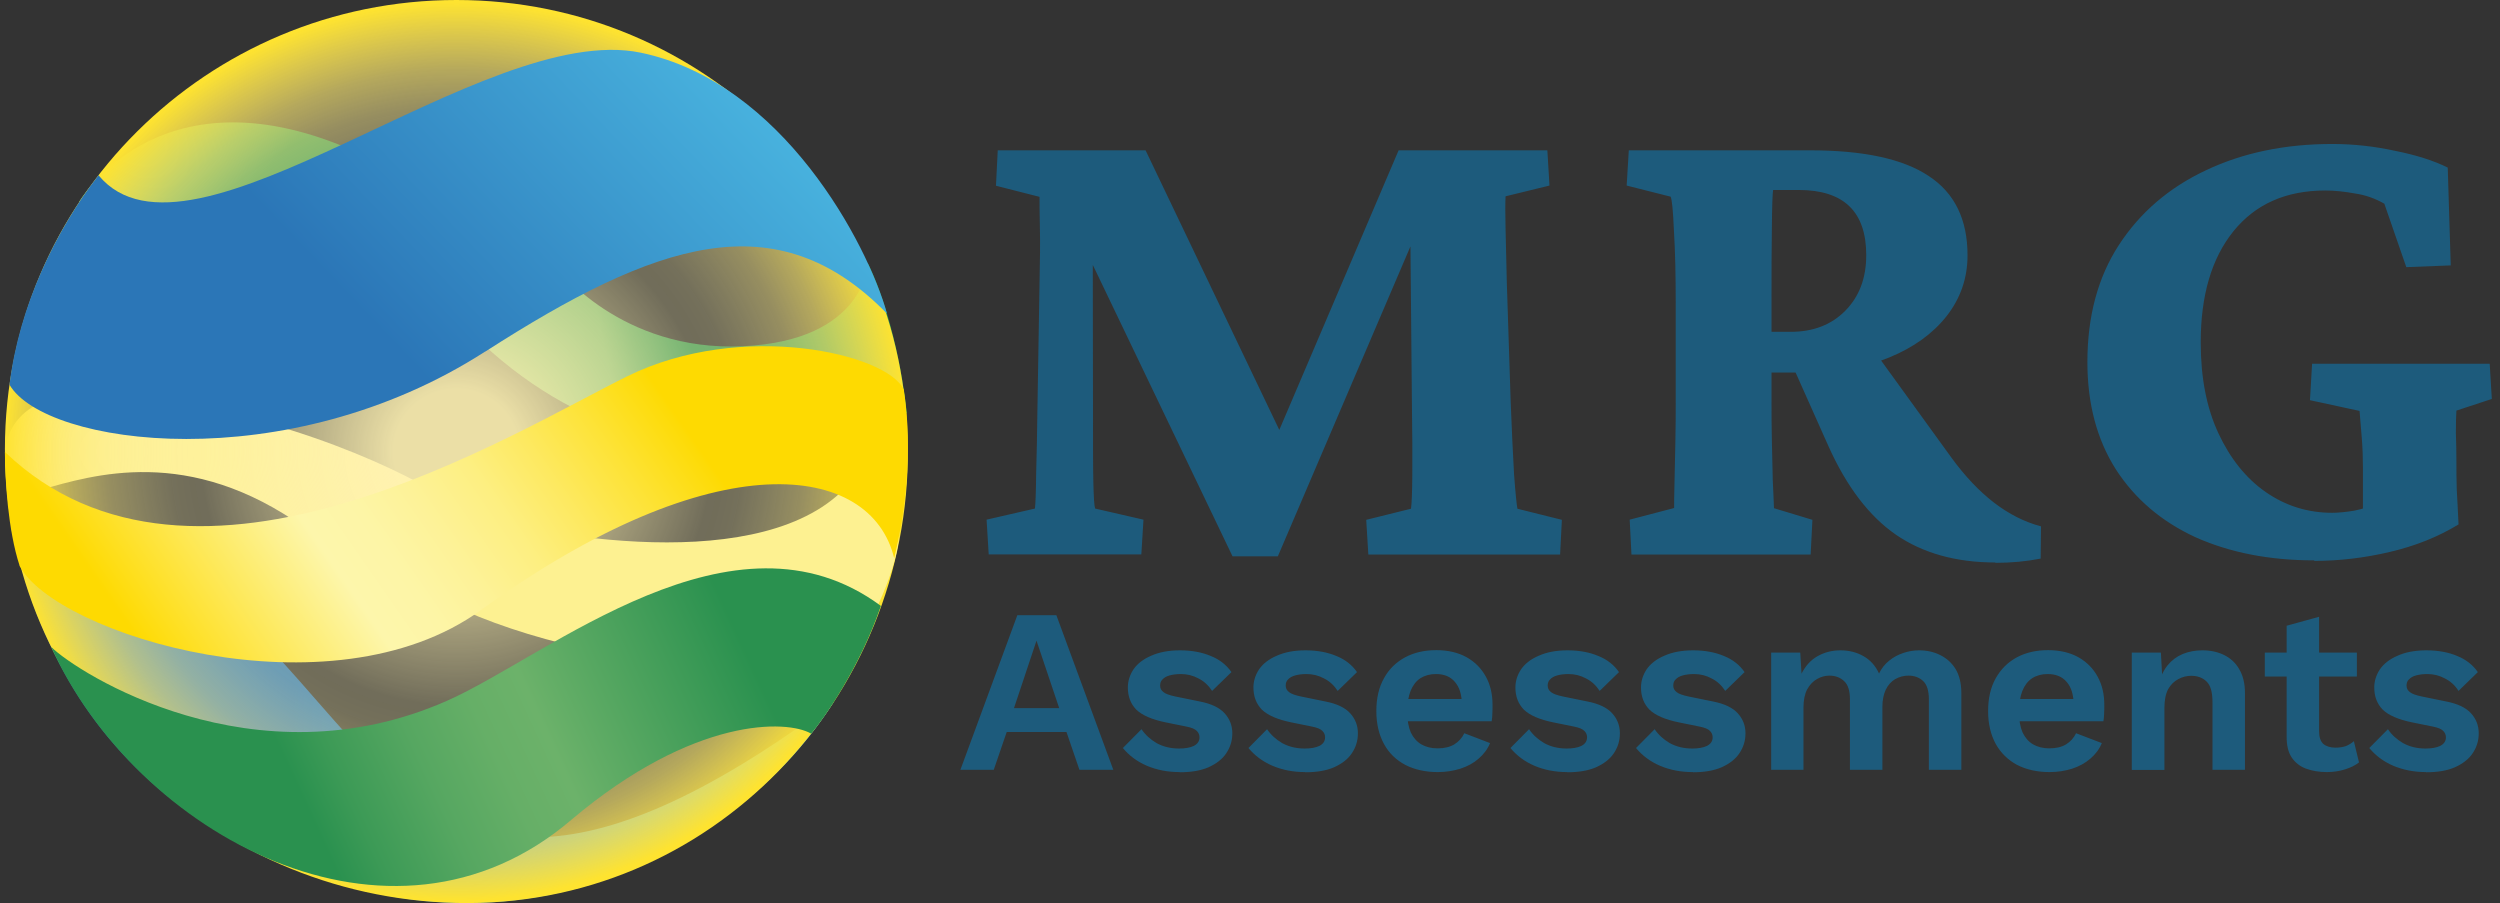 <svg width="191" height="69" viewBox="0 0 191 69" fill="none" xmlns="http://www.w3.org/2000/svg">
<rect x="0" y="0" width="191" height="69" fill="#333333" stroke="none"/>
<path d="M76.227 11.485H87.523L98.589 34.626H96.979L106.854 11.485H118.218L118.38 14.177L115.025 14.998C114.998 15.55 114.998 16.372 115.025 17.489C115.052 18.579 115.079 19.939 115.12 21.555L115.417 30.736C115.499 32.917 115.593 34.761 115.674 36.242C115.783 37.723 115.877 38.598 115.931 38.867L119.327 39.715L119.192 42.367H104.541L104.379 39.715L107.801 38.867C107.909 38.14 107.936 35.434 107.869 30.736L107.706 13.033H110.236L97.628 42.502H94.165L80.015 12.992H83.478L83.505 31.153C83.505 33.819 83.505 35.717 83.532 36.861C83.559 37.992 83.6 38.665 83.668 38.854L87.361 39.702L87.198 42.354H75.537L75.375 39.702L79.068 38.854C79.109 38.544 79.149 37.655 79.163 36.161C79.203 34.653 79.244 33.065 79.257 31.409L79.42 21.649C79.46 19.899 79.474 18.485 79.447 17.395C79.42 16.277 79.42 15.496 79.42 15.039L76.092 14.191L76.227 11.498V11.485ZM124.643 42.354L124.508 39.702L127.904 38.813C127.904 38.531 127.904 37.911 127.931 36.942C127.958 35.986 127.971 34.923 127.998 33.765C128.025 32.607 128.025 31.584 128.025 30.682V23.183C128.025 21.043 127.985 19.199 127.89 17.65C127.822 16.102 127.741 15.227 127.633 15.025L124.278 14.177L124.44 11.485H138.306C142.392 11.485 145.409 12.144 147.357 13.45C149.332 14.742 150.319 16.762 150.319 19.508C150.319 21.258 149.778 22.806 148.709 24.166C147.654 25.499 146.193 26.549 144.326 27.316C142.459 28.084 140.322 28.461 137.901 28.461H134.383V25.351H136.818C138.536 25.351 139.916 24.812 140.971 23.749C142.04 22.672 142.581 21.258 142.581 19.495C142.581 16.169 140.863 14.514 137.414 14.514H135.466C135.425 14.729 135.384 15.698 135.371 17.395C135.344 19.077 135.344 20.895 135.344 22.833V30.695C135.344 31.597 135.344 32.58 135.371 33.684C135.398 34.761 135.411 35.757 135.439 36.7C135.479 37.642 135.52 38.355 135.533 38.827L138.469 39.715L138.333 42.367H124.63L124.643 42.354ZM152.443 42.973C149.44 42.973 146.897 42.26 144.84 40.846C142.798 39.432 141.08 37.171 139.7 34.101L136.805 27.613L142.771 26.239L149.088 34.963C151.158 37.803 153.431 39.554 155.933 40.213L155.906 42.677C154.81 42.892 153.661 43 152.443 43V42.973ZM176.807 42.812C173.384 42.812 170.367 42.219 167.743 41.048C165.146 39.85 163.116 38.127 161.655 35.865C160.208 33.59 159.477 30.857 159.477 27.666C159.477 24.166 160.276 21.191 161.885 18.714C163.509 16.223 165.727 14.325 168.541 13.006C171.355 11.673 174.575 11 178.186 11C179.783 11 181.393 11.175 182.989 11.525C184.612 11.848 185.951 12.279 187.007 12.804L187.237 20.276L183.841 20.41L182.164 15.564C181.487 15.173 180.743 14.904 179.932 14.783C179.12 14.635 178.362 14.554 177.659 14.554C174.656 14.554 172.315 15.591 170.638 17.664C168.974 19.724 168.135 22.551 168.135 26.159C168.135 28.851 168.582 31.167 169.488 33.105C170.394 35.044 171.598 36.551 173.114 37.602C174.629 38.652 176.32 39.177 178.186 39.177C178.646 39.177 179.201 39.123 179.864 39.015C180.54 38.88 181.149 38.679 181.677 38.396L180.527 41.25V35.65C180.527 34.95 180.5 34.182 180.432 33.361C180.364 32.526 180.31 31.88 180.27 31.395L176.482 30.574L176.644 27.788H190.213L190.375 30.48L187.669 31.369C187.642 31.759 187.629 32.324 187.629 33.078C187.656 33.819 187.669 34.559 187.669 35.313C187.669 35.919 187.669 36.619 187.696 37.413C187.737 38.194 187.791 39.083 187.832 40.065C186.29 41.008 184.545 41.708 182.597 42.165C180.662 42.623 178.728 42.852 176.807 42.852V42.812Z" fill="#1D5B7C"/>
<path d="M85.056 58.812H82.468L81.479 55.926H76.912L75.923 58.812H73.375L77.725 47H80.706L85.056 58.812ZM77.468 54.101H80.923L79.189 48.946L77.468 54.101ZM90.124 58.987C89.203 58.987 88.376 58.825 87.618 58.503C86.872 58.181 86.262 57.725 85.788 57.148L87.211 55.711C87.496 56.141 87.889 56.49 88.363 56.772C88.851 57.04 89.42 57.188 90.084 57.188C90.558 57.188 90.924 57.121 91.209 56.987C91.493 56.839 91.642 56.624 91.642 56.329C91.642 56.141 91.575 55.98 91.439 55.846C91.303 55.698 91.046 55.591 90.639 55.51L89.054 55.188C88.01 54.973 87.265 54.651 86.818 54.221C86.384 53.779 86.168 53.215 86.168 52.517C86.168 52.034 86.317 51.564 86.601 51.134C86.899 50.705 87.347 50.356 87.943 50.101C88.539 49.832 89.271 49.685 90.152 49.685C91.032 49.685 91.832 49.832 92.496 50.114C93.174 50.383 93.702 50.799 94.082 51.349L92.604 52.785C92.333 52.369 91.995 52.047 91.561 51.832C91.141 51.604 90.694 51.497 90.219 51.497C89.881 51.497 89.596 51.537 89.352 51.604C89.108 51.671 88.932 51.779 88.81 51.913C88.688 52.034 88.634 52.181 88.634 52.383C88.634 52.584 88.715 52.745 88.891 52.879C89.054 53.013 89.366 53.121 89.813 53.215L91.656 53.591C92.55 53.765 93.187 54.074 93.567 54.503C93.946 54.919 94.149 55.429 94.149 56.02C94.149 56.611 93.987 57.107 93.675 57.564C93.377 58.007 92.916 58.356 92.32 58.624C91.724 58.879 91.005 59 90.138 59L90.124 58.987ZM99.719 58.987C98.797 58.987 97.971 58.825 97.212 58.503C96.467 58.181 95.857 57.725 95.382 57.148L96.805 55.711C97.09 56.141 97.483 56.49 97.957 56.772C98.445 57.04 99.014 57.188 99.678 57.188C100.153 57.188 100.518 57.121 100.803 56.987C101.088 56.839 101.237 56.624 101.237 56.329C101.237 56.141 101.169 55.98 101.033 55.846C100.898 55.698 100.64 55.591 100.234 55.51L98.648 55.188C97.605 54.973 96.86 54.651 96.412 54.221C95.979 53.779 95.762 53.215 95.762 52.517C95.762 52.034 95.911 51.564 96.196 51.134C96.494 50.705 96.941 50.356 97.537 50.101C98.133 49.832 98.865 49.685 99.746 49.685C100.627 49.685 101.426 49.832 102.09 50.114C102.768 50.383 103.296 50.799 103.676 51.349L102.199 52.785C101.928 52.369 101.589 52.047 101.155 51.832C100.735 51.604 100.288 51.497 99.814 51.497C99.475 51.497 99.19 51.537 98.947 51.604C98.703 51.671 98.526 51.779 98.404 51.913C98.282 52.034 98.228 52.181 98.228 52.383C98.228 52.584 98.31 52.745 98.486 52.879C98.648 53.013 98.96 53.121 99.407 53.215L101.25 53.591C102.145 53.765 102.782 54.074 103.161 54.503C103.54 54.919 103.744 55.429 103.744 56.02C103.744 56.611 103.581 57.107 103.269 57.564C102.971 58.007 102.511 58.356 101.914 58.624C101.318 58.879 100.6 59 99.733 59L99.719 58.987ZM109.855 58.987C108.907 58.987 108.067 58.799 107.362 58.436C106.657 58.06 106.115 57.537 105.736 56.839C105.356 56.141 105.153 55.309 105.153 54.329C105.153 53.349 105.343 52.517 105.736 51.819C106.115 51.121 106.657 50.597 107.348 50.221C108.053 49.846 108.839 49.671 109.733 49.671C110.628 49.671 111.427 49.859 112.064 50.221C112.701 50.584 113.189 51.081 113.528 51.711C113.867 52.329 114.029 53.04 114.029 53.846C114.029 54.087 114.029 54.315 114.016 54.53C114.016 54.745 113.989 54.933 113.961 55.107H106.752V53.403H112.877L111.685 53.832C111.685 53.081 111.509 52.503 111.156 52.101C110.818 51.698 110.343 51.497 109.706 51.497C109.246 51.497 108.853 51.604 108.514 51.819C108.189 52.034 107.945 52.356 107.768 52.785C107.606 53.201 107.511 53.738 107.511 54.383C107.511 55.027 107.606 55.537 107.782 55.953C107.972 56.356 108.243 56.664 108.582 56.866C108.934 57.067 109.34 57.175 109.828 57.175C110.357 57.175 110.79 57.067 111.116 56.866C111.441 56.664 111.698 56.383 111.875 56.02L113.839 56.772C113.65 57.242 113.352 57.631 112.959 57.966C112.579 58.302 112.105 58.557 111.563 58.731C111.034 58.893 110.465 58.987 109.842 58.987H109.855ZM119.734 58.987C118.813 58.987 117.986 58.825 117.227 58.503C116.482 58.181 115.872 57.725 115.398 57.148L116.821 55.711C117.105 56.141 117.498 56.49 117.973 56.772C118.461 57.04 119.03 57.188 119.694 57.188C120.168 57.188 120.534 57.121 120.818 56.987C121.103 56.839 121.252 56.624 121.252 56.329C121.252 56.141 121.184 55.98 121.049 55.846C120.913 55.698 120.656 55.591 120.249 55.51L118.664 55.188C117.62 54.973 116.875 54.651 116.428 54.221C115.994 53.779 115.777 53.215 115.777 52.517C115.777 52.034 115.926 51.564 116.211 51.134C116.509 50.705 116.956 50.356 117.553 50.101C118.149 49.832 118.881 49.685 119.761 49.685C120.642 49.685 121.442 49.832 122.106 50.114C122.783 50.383 123.312 50.799 123.691 51.349L122.214 52.785C121.943 52.369 121.604 52.047 121.171 51.832C120.751 51.604 120.304 51.497 119.829 51.497C119.49 51.497 119.206 51.537 118.962 51.604C118.718 51.671 118.542 51.779 118.42 51.913C118.298 52.034 118.244 52.181 118.244 52.383C118.244 52.584 118.325 52.745 118.501 52.879C118.664 53.013 118.975 53.121 119.423 53.215L121.266 53.591C122.16 53.765 122.797 54.074 123.176 54.503C123.556 54.919 123.759 55.429 123.759 56.02C123.759 56.611 123.596 57.107 123.285 57.564C122.987 58.007 122.526 58.356 121.93 58.624C121.333 58.879 120.615 59 119.748 59L119.734 58.987ZM129.329 58.987C128.407 58.987 127.581 58.825 126.822 58.503C126.076 58.181 125.467 57.725 124.992 57.148L126.415 55.711C126.7 56.141 127.093 56.49 127.567 56.772C128.055 57.04 128.624 57.188 129.288 57.188C129.762 57.188 130.128 57.121 130.413 56.987C130.697 56.839 130.846 56.624 130.846 56.329C130.846 56.141 130.779 55.98 130.643 55.846C130.508 55.698 130.25 55.591 129.844 55.51L128.258 55.188C127.215 54.973 126.469 54.651 126.022 54.221C125.589 53.779 125.372 53.215 125.372 52.517C125.372 52.034 125.521 51.564 125.805 51.134C126.104 50.705 126.551 50.356 127.147 50.101C127.743 49.832 128.475 49.685 129.356 49.685C130.237 49.685 131.036 49.832 131.7 50.114C132.378 50.383 132.906 50.799 133.286 51.349L131.809 52.785C131.538 52.369 131.199 52.047 130.765 51.832C130.345 51.604 129.898 51.497 129.424 51.497C129.085 51.497 128.8 51.537 128.556 51.604C128.312 51.671 128.136 51.779 128.014 51.913C127.892 52.034 127.838 52.181 127.838 52.383C127.838 52.584 127.919 52.745 128.096 52.879C128.258 53.013 128.57 53.121 129.017 53.215L130.86 53.591C131.754 53.765 132.391 54.074 132.771 54.503C133.15 54.919 133.354 55.429 133.354 56.02C133.354 56.611 133.191 57.107 132.879 57.564C132.581 58.007 132.12 58.356 131.524 58.624C130.928 58.879 130.21 59 129.342 59L129.329 58.987ZM135.318 58.812V49.859H137.541L137.636 51.47C137.934 50.879 138.34 50.423 138.869 50.127C139.397 49.832 139.98 49.685 140.617 49.685C141.254 49.685 141.85 49.832 142.365 50.127C142.894 50.423 143.287 50.866 143.558 51.456C143.747 51.067 144.005 50.731 144.33 50.477C144.655 50.208 145.021 50.02 145.414 49.886C145.807 49.752 146.214 49.685 146.62 49.685C147.217 49.685 147.745 49.805 148.233 50.047C148.721 50.289 149.114 50.638 149.412 51.121C149.696 51.604 149.846 52.208 149.846 52.946V58.812H147.366V53.429C147.366 52.772 147.217 52.302 146.932 52.034C146.647 51.765 146.268 51.617 145.807 51.617C145.441 51.617 145.103 51.711 144.791 51.886C144.493 52.06 144.249 52.329 144.073 52.691C143.91 53.04 143.815 53.47 143.815 53.993V58.812H141.335V53.429C141.335 52.772 141.186 52.302 140.888 52.034C140.604 51.765 140.224 51.617 139.763 51.617C139.452 51.617 139.14 51.698 138.828 51.873C138.53 52.034 138.273 52.302 138.069 52.664C137.88 53.027 137.785 53.497 137.785 54.074V58.812H135.305H135.318ZM156.594 58.987C155.646 58.987 154.805 58.799 154.101 58.436C153.41 58.06 152.868 57.537 152.475 56.839C152.095 56.141 151.892 55.309 151.892 54.329C151.892 53.349 152.082 52.517 152.475 51.819C152.868 51.121 153.396 50.597 154.087 50.221C154.792 49.846 155.578 49.671 156.472 49.671C157.367 49.671 158.166 49.859 158.803 50.221C159.44 50.584 159.928 51.081 160.267 51.711C160.605 52.329 160.768 53.04 160.768 53.846C160.768 54.087 160.768 54.315 160.754 54.53C160.754 54.745 160.727 54.933 160.7 55.107H153.491V53.403H159.616L158.424 53.832C158.424 53.081 158.247 52.503 157.895 52.101C157.556 51.698 157.068 51.497 156.445 51.497C155.984 51.497 155.591 51.604 155.253 51.819C154.927 52.034 154.683 52.356 154.507 52.785C154.345 53.201 154.25 53.738 154.25 54.383C154.25 55.027 154.345 55.537 154.521 55.953C154.711 56.356 154.982 56.664 155.32 56.866C155.673 57.067 156.079 57.175 156.567 57.175C157.096 57.175 157.529 57.067 157.854 56.866C158.18 56.664 158.437 56.383 158.613 56.02L160.578 56.772C160.389 57.242 160.09 57.631 159.697 57.966C159.304 58.302 158.844 58.557 158.302 58.731C157.773 58.893 157.204 58.987 156.581 58.987H156.594ZM162.868 58.812V49.859H165.091L165.24 52.544L164.928 52.262C165.077 51.671 165.308 51.188 165.619 50.812C165.931 50.436 166.311 50.154 166.758 49.966C167.218 49.779 167.72 49.685 168.262 49.685C168.885 49.685 169.441 49.805 169.929 50.047C170.417 50.289 170.81 50.651 171.081 51.134C171.365 51.617 171.514 52.208 171.514 52.946V58.812H169.034V53.644C169.034 52.879 168.885 52.356 168.587 52.074C168.289 51.779 167.896 51.631 167.408 51.631C167.069 51.631 166.744 51.711 166.419 51.886C166.107 52.047 165.85 52.302 165.646 52.651C165.457 53.013 165.362 53.483 165.362 54.087V58.825H162.882L162.868 58.812ZM177.179 47.121V55.886C177.179 56.315 177.287 56.638 177.504 56.839C177.734 57.027 178.046 57.121 178.425 57.121C178.724 57.121 178.995 57.081 179.225 57C179.455 56.906 179.659 56.785 179.835 56.624L180.228 58.248C179.943 58.477 179.577 58.651 179.144 58.785C178.71 58.919 178.249 58.987 177.775 58.987C177.179 58.987 176.637 58.893 176.162 58.718C175.702 58.544 175.336 58.248 175.078 57.859C174.821 57.47 174.699 56.946 174.699 56.289V47.805L177.179 47.121ZM180.065 49.859V51.685H173.032V49.859H180.065ZM185.35 58.987C184.442 58.987 183.602 58.825 182.843 58.503C182.098 58.181 181.488 57.725 181.014 57.148L182.437 55.711C182.721 56.141 183.114 56.49 183.589 56.772C184.076 57.04 184.646 57.188 185.31 57.188C185.784 57.188 186.15 57.121 186.434 56.987C186.719 56.839 186.868 56.624 186.868 56.329C186.868 56.141 186.8 55.98 186.665 55.846C186.529 55.698 186.272 55.591 185.865 55.51L184.28 55.188C183.236 54.973 182.491 54.651 182.044 54.221C181.61 53.779 181.393 53.215 181.393 52.517C181.393 52.034 181.542 51.564 181.827 51.134C182.125 50.705 182.572 50.356 183.168 50.101C183.751 49.832 184.496 49.685 185.377 49.685C186.258 49.685 187.071 49.832 187.722 50.114C188.399 50.383 188.928 50.799 189.307 51.349L187.83 52.785C187.573 52.369 187.22 52.047 186.787 51.832C186.367 51.604 185.919 51.497 185.445 51.497C185.106 51.497 184.822 51.537 184.578 51.604C184.334 51.671 184.158 51.779 184.036 51.913C183.914 52.034 183.86 52.181 183.86 52.383C183.86 52.584 183.941 52.745 184.117 52.879C184.28 53.013 184.591 53.121 185.039 53.215L186.882 53.591C187.776 53.765 188.413 54.074 188.792 54.503C189.172 54.919 189.375 55.429 189.375 56.02C189.375 56.611 189.212 57.107 188.901 57.564C188.603 58.007 188.142 58.356 187.546 58.624C186.963 58.879 186.231 59 185.364 59L185.35 58.987Z" fill="#1D5B7C"/>
<g clip-path="url(#clip0_12608_88998)">
<path d="M42.563 20.454C42.563 20.454 47.419 26.891 56.763 26.452C66.108 26.014 66.314 20.132 66.314 20.132C66.314 20.132 68.433 24.097 69.286 31.544C69.286 31.544 49.612 41.522 33.852 23.117L42.592 20.468L42.563 20.454Z" fill="url(#paint0_linear_12608_88998)"/>
<path d="M6.039 15.421C6.039 15.421 11.984 5.106 26.67 11.368L23.639 16.577L16.634 18.669L6.039 15.421Z" fill="url(#paint1_linear_12608_88998)"/>
<path d="M0.859 40.425C1.831 43.79 2.007 45.488 4.111 49.848C10.572 63.25 23.595 66.717 23.595 66.717C40.973 73.404 56.969 64.288 63.694 53.637C23.742 83.28 29.819 39.65 0.859 40.425Z" fill="url(#paint2_linear_12608_88998)"/>
<path d="M23.315 40.353C14.412 33.944 7.04 36.329 3.17 37.397H0.918C-0.892 32.862 2.184 30.243 5.701 30.243C17.385 30.052 28.686 34.925 32.895 37.397C32.556 40.441 30.172 45.283 23.33 40.353H23.315Z" fill="#FDF191"/>
<path d="M34.868 0C53.909 0 69.213 15.348 69.36 34.295C69.507 53.272 54.321 69.439 34.868 68.985C15.826 68.546 0.375 53.228 0.375 34.295C0.375 15.363 15.811 0 34.868 0Z" fill="url(#paint3_radial_12608_88998)"/>
<path d="M37.059 26.863C21.902 36.621 3.449 34.061 0.727 29.394C1.433 23.439 4.258 17.587 7.525 13.387C14.515 21.859 36.926 1.522 48.949 4.024C59.779 6.277 66.283 18.625 67.769 23.966C59.308 15.289 50.082 18.508 37.073 26.863H37.059Z" fill="url(#paint4_linear_12608_88998)"/>
<path d="M65.36 36.344C59.769 44.025 42.714 41.348 34.885 39.05L31.383 44.464C40.624 50.624 63.477 54.062 67.097 46.19C70.776 38.187 67.347 36.431 65.346 36.344H65.36Z" fill="#FDF191"/>
<path d="M34.161 53.535C19.416 60.06 5.908 51.399 3.906 49.423C10.337 63.674 29.82 74.486 43.682 62.606C53.026 54.72 60.148 54.983 61.973 56.051C62.915 54.939 65.71 50.989 67.3 46.292C56.042 37.953 41.931 50.096 34.161 53.535Z" fill="url(#paint5_linear_12608_88998)"/>
<path d="M1.493 43.206C0.61 40.514 0.375 36.593 0.375 34.53C14.825 48.385 39.238 33.023 47.95 28.736C56.676 24.449 67.8 27.009 69.051 29.775C69.772 34.442 69.14 39.299 68.316 42.65C66.564 35.349 54.674 33.608 36.736 46.615C25.273 54.925 4.23 48.502 1.479 43.206H1.493Z" fill="url(#paint6_linear_12608_88998)"/>
</g>
<defs>
<linearGradient id="paint0_linear_12608_88998" x1="67.608" y1="23.848" x2="45.9" y2="28.523" gradientUnits="userSpaceOnUse">
<stop offset="0.08" stop-color="#2A914F"/>
<stop offset="0.4" stop-color="#2C9250"/>
<stop offset="0.58" stop-color="#349653"/>
<stop offset="0.74" stop-color="#429D59"/>
<stop offset="0.87" stop-color="#56A761"/>
<stop offset="0.97" stop-color="#6CB26A"/>
</linearGradient>
<linearGradient id="paint1_linear_12608_88998" x1="19.842" y1="16.694" x2="11.149" y2="8.392" gradientUnits="userSpaceOnUse">
<stop offset="0.18" stop-color="#2A914F"/>
<stop offset="1" stop-color="#6CB26A"/>
</linearGradient>
<linearGradient id="paint2_linear_12608_88998" x1="0.859" y1="54.705" x2="63.679" y2="54.705" gradientUnits="userSpaceOnUse">
<stop offset="0.34" stop-color="#2B76B7"/>
<stop offset="1" stop-color="#48B2DE"/>
</linearGradient>
<radialGradient id="paint3_radial_12608_88998" cx="0" cy="0" r="1" gradientUnits="userSpaceOnUse" gradientTransform="translate(34.868 34.5) scale(34.596 34.398)">
<stop offset="0.14" stop-color="#FFF2B3" stop-opacity="0.9"/>
<stop offset="0.57" stop-color="#FFF2B3" stop-opacity="0.3"/>
<stop offset="0.63" stop-color="#FEF1AE" stop-opacity="0.32"/>
<stop offset="0.69" stop-color="#FEF0A2" stop-opacity="0.39"/>
<stop offset="0.77" stop-color="#FEED8F" stop-opacity="0.49"/>
<stop offset="0.85" stop-color="#FEEA73" stop-opacity="0.64"/>
<stop offset="0.93" stop-color="#FEE650" stop-opacity="0.83"/>
<stop offset="1" stop-color="#FEE330"/>
</radialGradient>
<linearGradient id="paint4_linear_12608_88998" x1="17.487" y1="37.704" x2="53.46" y2="3.334" gradientUnits="userSpaceOnUse">
<stop offset="0.07" stop-color="#2B76B7"/>
<stop offset="0.34" stop-color="#2B76B7"/>
<stop offset="1" stop-color="#48B2DE"/>
</linearGradient>
<linearGradient id="paint5_linear_12608_88998" x1="56.602" y1="41.947" x2="19.109" y2="59.228" gradientUnits="userSpaceOnUse">
<stop offset="0.07" stop-color="#2A914F"/>
<stop offset="0.47" stop-color="#6CB26A"/>
<stop offset="0.57" stop-color="#66AF67"/>
<stop offset="0.7" stop-color="#56A761"/>
<stop offset="0.85" stop-color="#3C9A56"/>
<stop offset="0.93" stop-color="#2A914F"/>
</linearGradient>
<linearGradient id="paint6_linear_12608_88998" x1="49.318" y1="28.297" x2="12.784" y2="53.702" gradientUnits="userSpaceOnUse">
<stop stop-color="#FEDA01"/>
<stop offset="0.01" stop-color="#FDDB07"/>
<stop offset="0.13" stop-color="#FDE338"/>
<stop offset="0.24" stop-color="#FDE961"/>
<stop offset="0.34" stop-color="#FDEF81"/>
<stop offset="0.45" stop-color="#FDF298"/>
<stop offset="0.54" stop-color="#FDF5A6"/>
<stop offset="0.63" stop-color="#FDF6AB"/>
<stop offset="0.98" stop-color="#FEDA01"/>
</linearGradient>
<clipPath id="clip0_12608_88998">
<rect width="69" height="69" fill="white" transform="translate(0.375)"/>
</clipPath>
</defs>
</svg>
